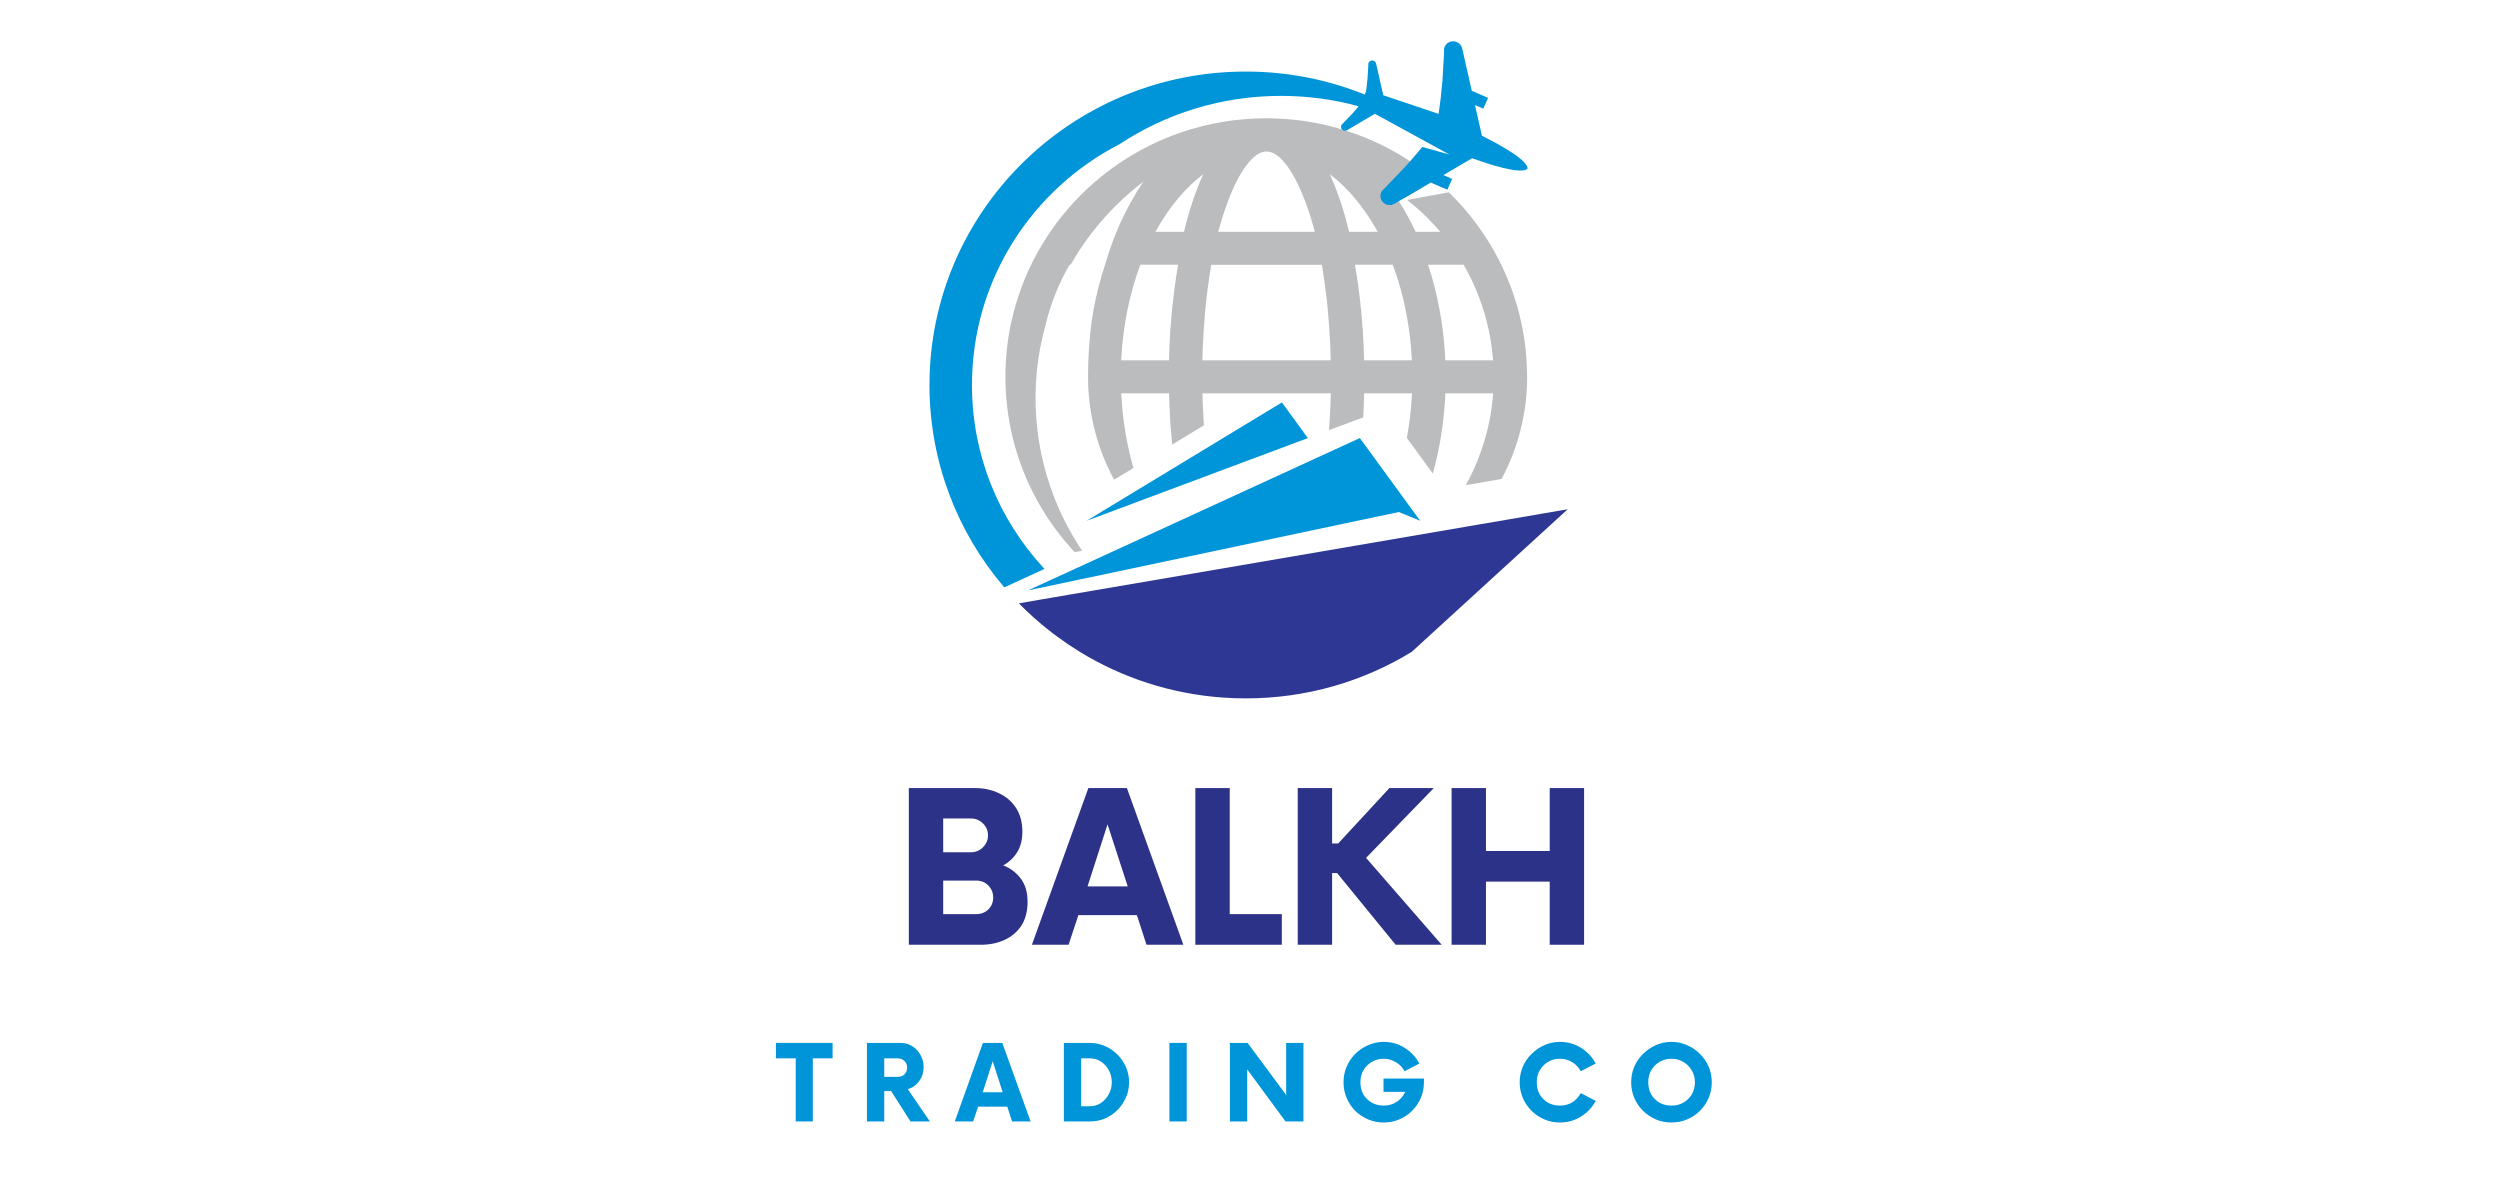 <svg xmlns="http://www.w3.org/2000/svg" xmlns:xlink="http://www.w3.org/1999/xlink" width="250" viewBox="0 0 187.5 90" height="120" preserveAspectRatio="xMidYMid meet"><defs><g></g><clipPath id="b0d579d9f0"><path d="M 69.695 3.039 L 115 3.039 L 115 45 L 69.695 45 Z M 69.695 3.039 " clip-rule="nonzero"></path></clipPath><clipPath id="ec4440fcdb"><path d="M 76 38 L 117.566 38 L 117.566 52.406 L 76 52.406 Z M 76 38 " clip-rule="nonzero"></path></clipPath></defs><path fill="#0094d9" d="M 105.883 38.195 L 102.617 33.715 L 101.988 32.855 L 100.156 33.695 L 79.039 43.391 L 78.906 43.449 L 78.727 43.531 L 77.094 44.281 L 79.457 43.785 L 101.871 39.043 L 104.91 38.402 L 106.516 39.059 Z M 105.883 38.195 " fill-opacity="1" fill-rule="evenodd"></path><path fill="#0094d9" d="M 96.527 30.711 L 96.145 30.184 L 95.27 30.711 L 81.496 39.059 L 98.09 32.855 Z M 96.527 30.711 " fill-opacity="1" fill-rule="evenodd"></path><path fill="#bbbcbe" d="M 114.527 28.051 C 114.527 27.961 114.527 27.871 114.523 27.781 L 114.523 27.75 C 114.52 27.727 114.52 27.703 114.52 27.684 C 114.516 27.57 114.516 27.449 114.508 27.336 C 114.504 27.301 114.504 27.266 114.5 27.23 C 114.496 27.113 114.492 27 114.48 26.887 C 114.473 26.766 114.461 26.645 114.449 26.527 C 114.445 26.469 114.441 26.41 114.434 26.352 C 114.434 26.328 114.43 26.305 114.43 26.281 C 114.418 26.207 114.414 26.133 114.402 26.062 C 114.371 25.773 114.332 25.488 114.285 25.203 C 114.277 25.152 114.27 25.098 114.262 25.047 C 114.238 24.902 114.207 24.758 114.184 24.617 C 114.18 24.609 114.18 24.605 114.18 24.602 C 114.148 24.453 114.117 24.305 114.09 24.156 C 114.066 24.062 114.047 23.969 114.023 23.875 C 114.008 23.812 113.992 23.746 113.98 23.684 C 113.965 23.629 113.949 23.574 113.938 23.52 C 113.887 23.32 113.832 23.121 113.777 22.922 C 113.766 22.891 113.758 22.863 113.746 22.832 C 113.727 22.758 113.703 22.684 113.68 22.609 C 113.645 22.488 113.605 22.363 113.566 22.246 C 113.559 22.227 113.555 22.215 113.551 22.199 C 113.527 22.129 113.504 22.059 113.48 21.988 C 113.453 21.922 113.434 21.855 113.406 21.789 C 113.391 21.738 113.375 21.688 113.355 21.637 C 113.324 21.555 113.293 21.477 113.262 21.395 C 113.23 21.305 113.195 21.215 113.156 21.129 C 113.086 20.941 113.008 20.758 112.926 20.574 C 112.902 20.52 112.879 20.461 112.852 20.406 C 112.754 20.188 112.652 19.973 112.547 19.762 C 112.508 19.676 112.465 19.59 112.422 19.508 C 112.391 19.445 112.359 19.391 112.332 19.332 C 112.238 19.152 112.145 18.977 112.043 18.805 C 112.004 18.73 111.961 18.656 111.918 18.586 C 111.914 18.578 111.91 18.574 111.906 18.57 C 111.863 18.492 111.816 18.418 111.773 18.344 C 111.727 18.262 111.676 18.18 111.625 18.105 C 111.613 18.086 111.602 18.066 111.59 18.043 C 111.527 17.949 111.465 17.852 111.402 17.754 L 111.227 17.488 C 111.199 17.449 111.176 17.414 111.152 17.375 C 111.145 17.367 111.137 17.359 111.129 17.352 C 111.047 17.227 110.961 17.105 110.871 16.984 C 110.848 16.949 110.82 16.914 110.797 16.883 C 110.766 16.84 110.738 16.797 110.707 16.754 C 110.645 16.672 110.586 16.594 110.523 16.516 C 110.438 16.406 110.355 16.297 110.27 16.188 C 110.262 16.176 110.254 16.172 110.246 16.16 C 110.094 15.969 109.938 15.781 109.773 15.594 C 109.461 15.234 109.137 14.891 108.797 14.555 C 108.754 14.508 108.707 14.465 108.664 14.422 L 105.531 14.996 C 106.055 15.402 106.555 15.844 107.023 16.309 C 107.367 16.648 107.684 16.992 107.98 17.34 L 108.02 17.383 L 106.176 17.383 C 106.078 17.18 105.98 16.98 105.879 16.781 C 105.781 16.59 105.68 16.395 105.574 16.207 C 105.363 15.82 105.148 15.457 104.926 15.105 C 104.922 15.098 104.918 15.094 104.914 15.09 C 104.84 14.973 104.766 14.859 104.688 14.746 C 104.527 14.504 104.363 14.273 104.195 14.043 C 104.586 14.297 104.969 14.562 105.34 14.844 L 106.219 14.328 L 106.371 14.238 L 107.184 13.762 L 107.371 13.652 L 107.348 13.703 L 108.379 14.148 C 108.324 14.098 108.27 14.051 108.215 14.004 C 108.207 13.992 108.199 13.984 108.191 13.977 C 108.082 13.879 107.973 13.781 107.863 13.688 C 107.762 13.598 107.66 13.512 107.555 13.426 C 107.484 13.367 107.41 13.305 107.34 13.246 C 107.332 13.242 107.328 13.234 107.32 13.23 C 107.227 13.156 107.137 13.082 107.043 13.012 C 106.992 12.969 106.941 12.934 106.887 12.895 C 106.887 12.891 106.879 12.887 106.879 12.887 C 106.691 12.742 106.5 12.602 106.309 12.469 C 106.277 12.445 106.246 12.422 106.211 12.398 C 106.09 12.312 105.965 12.234 105.848 12.148 C 105.816 12.129 105.789 12.113 105.762 12.094 C 105.523 11.938 105.285 11.789 105.039 11.645 C 105.035 11.645 105.035 11.641 105.031 11.637 C 104.871 11.543 104.715 11.453 104.551 11.363 C 104.48 11.32 104.41 11.281 104.336 11.242 C 104.199 11.172 104.066 11.098 103.93 11.027 C 103.195 10.652 102.43 10.32 101.641 10.035 C 101.555 10.004 101.469 9.973 101.383 9.945 C 101.238 9.895 101.094 9.848 100.949 9.801 C 100.852 9.77 100.754 9.738 100.656 9.711 C 100.648 9.707 100.637 9.703 100.629 9.703 C 100.613 9.695 100.594 9.691 100.578 9.684 C 100.488 9.66 100.402 9.637 100.312 9.609 C 100.309 9.609 100.301 9.605 100.297 9.605 C 100.133 9.559 99.969 9.516 99.805 9.473 C 99.766 9.465 99.727 9.453 99.684 9.445 C 99.629 9.43 99.574 9.418 99.52 9.406 C 99.492 9.395 99.465 9.391 99.438 9.383 C 99.348 9.363 99.262 9.344 99.176 9.324 C 99.074 9.305 98.969 9.281 98.867 9.258 C 98.762 9.238 98.66 9.219 98.555 9.199 C 98.434 9.176 98.312 9.156 98.191 9.137 L 98.184 9.137 C 97.949 9.094 97.707 9.059 97.469 9.031 C 97.438 9.027 97.406 9.023 97.375 9.02 C 97.273 9.004 97.168 8.996 97.066 8.984 C 96.938 8.969 96.812 8.957 96.688 8.949 C 96.367 8.922 96.047 8.898 95.727 8.887 C 95.641 8.883 95.559 8.883 95.477 8.879 C 95.402 8.875 95.328 8.875 95.258 8.875 C 95.164 8.875 95.066 8.871 94.969 8.871 C 94.867 8.871 94.766 8.875 94.66 8.875 C 94.559 8.879 94.453 8.879 94.352 8.883 C 94.238 8.887 94.129 8.891 94.02 8.895 C 94 8.895 93.98 8.895 93.961 8.898 C 93.914 8.902 93.863 8.902 93.812 8.906 C 92.91 8.961 92.016 9.07 91.148 9.242 C 91.148 9.242 91.145 9.246 91.145 9.246 C 90.965 9.277 90.789 9.316 90.617 9.355 C 83.223 11.02 77.422 16.832 75.84 24.191 C 75.836 24.199 75.836 24.207 75.832 24.211 C 75.555 25.52 75.406 26.871 75.406 28.258 C 75.406 28.988 75.445 29.707 75.527 30.414 C 75.527 30.414 75.527 30.414 75.527 30.418 C 75.914 33.875 77.215 37.062 79.195 39.727 C 79.551 40.207 79.93 40.672 80.332 41.121 C 80.414 41.215 80.5 41.309 80.586 41.398 C 80.59 41.402 80.59 41.406 80.594 41.41 L 80.895 41.355 L 81.164 41.309 C 81.133 41.266 81.102 41.223 81.074 41.176 C 81.008 41.074 80.941 40.973 80.875 40.871 C 80.559 40.379 80.27 39.871 80 39.355 C 79.789 38.953 79.594 38.547 79.41 38.133 C 77.508 33.82 77.129 28.918 78.43 24.32 C 78.426 24.32 78.426 24.32 78.43 24.32 C 78.5 24.031 78.574 23.746 78.66 23.465 C 78.676 23.402 78.695 23.348 78.715 23.289 C 79.086 22.086 79.594 20.93 80.219 19.855 L 80.297 19.855 C 81.215 18.238 82.355 16.746 83.703 15.41 C 84.348 14.77 85.031 14.176 85.75 13.629 C 85.578 13.883 85.406 14.145 85.242 14.41 C 85.199 14.477 85.176 14.539 85.137 14.605 C 84.625 15.453 84.148 16.387 83.742 17.379 C 83.418 18.164 83.133 18.992 82.879 19.855 C 82.527 20.914 82.242 22.023 82.023 23.176 C 81.969 23.477 81.918 23.785 81.875 24.09 C 81.707 25.352 81.613 26.66 81.605 28 C 81.605 28.086 81.605 28.172 81.605 28.262 L 81.605 28.266 C 81.605 28.352 81.605 28.438 81.605 28.527 C 81.648 31.219 82.352 33.754 83.559 35.98 L 85.012 35.102 C 84.824 34.461 84.664 33.801 84.531 33.117 C 84.465 32.773 84.402 32.418 84.348 32.059 C 84.344 32.047 84.344 32.035 84.344 32.02 C 84.34 31.984 84.332 31.949 84.328 31.914 C 84.324 31.906 84.324 31.898 84.324 31.891 C 84.309 31.789 84.293 31.68 84.277 31.574 C 84.277 31.574 84.277 31.574 84.277 31.57 C 84.262 31.438 84.246 31.309 84.23 31.176 C 84.211 31.031 84.199 30.891 84.184 30.746 C 84.176 30.637 84.164 30.523 84.156 30.414 C 84.152 30.363 84.148 30.316 84.145 30.27 C 84.145 30.262 84.145 30.254 84.145 30.246 C 84.141 30.227 84.141 30.203 84.137 30.18 C 84.129 30.074 84.121 29.969 84.117 29.863 C 84.113 29.805 84.109 29.746 84.105 29.688 C 84.102 29.633 84.098 29.582 84.094 29.527 C 84.094 29.52 84.094 29.512 84.094 29.5 L 87.68 29.5 C 87.688 29.82 87.699 30.141 87.711 30.457 C 87.719 30.621 87.727 30.781 87.734 30.941 L 87.734 30.949 C 87.734 30.969 87.738 30.992 87.738 31.012 C 87.742 31.074 87.746 31.137 87.746 31.199 C 87.758 31.43 87.77 31.66 87.785 31.887 C 87.77 31.895 87.754 31.902 87.738 31.914 C 87.73 31.918 87.727 31.922 87.719 31.926 L 87.793 31.926 C 87.828 32.387 87.863 32.84 87.906 33.289 C 87.91 33.309 87.91 33.328 87.914 33.344 L 90.293 31.902 C 90.262 31.445 90.238 30.977 90.219 30.508 C 90.215 30.414 90.207 30.324 90.203 30.23 C 90.195 29.988 90.188 29.746 90.184 29.5 L 99.812 29.5 C 99.809 29.551 99.809 29.602 99.805 29.652 C 99.801 29.848 99.797 30.039 99.785 30.23 C 99.785 30.266 99.785 30.297 99.785 30.332 C 99.781 30.391 99.781 30.445 99.777 30.508 C 99.773 30.598 99.77 30.691 99.766 30.785 C 99.746 31.168 99.727 31.551 99.699 31.926 C 99.695 32.031 99.688 32.137 99.68 32.242 C 99.68 32.25 99.68 32.254 99.676 32.262 L 102.242 31.305 C 102.273 30.715 102.297 30.113 102.312 29.5 L 105.898 29.5 C 105.898 29.543 105.895 29.582 105.891 29.625 C 105.891 29.645 105.891 29.668 105.887 29.688 C 105.883 29.746 105.879 29.805 105.875 29.863 C 105.871 29.977 105.859 30.094 105.852 30.211 C 105.852 30.223 105.852 30.234 105.852 30.25 C 105.852 30.258 105.852 30.262 105.848 30.27 C 105.84 30.371 105.832 30.473 105.824 30.574 C 105.816 30.633 105.812 30.691 105.809 30.746 C 105.793 30.887 105.781 31.031 105.762 31.172 C 105.742 31.328 105.727 31.488 105.703 31.645 C 105.703 31.648 105.703 31.652 105.703 31.656 C 105.691 31.738 105.68 31.816 105.668 31.895 C 105.668 31.902 105.668 31.91 105.664 31.918 C 105.66 31.953 105.656 31.988 105.648 32.023 C 105.629 32.18 105.602 32.332 105.574 32.488 C 105.555 32.609 105.535 32.727 105.512 32.844 L 107.461 35.516 C 107.656 34.812 107.828 34.09 107.965 33.348 C 108.051 32.883 108.129 32.406 108.191 31.926 C 108.211 31.773 108.23 31.613 108.246 31.461 C 108.258 31.371 108.266 31.285 108.277 31.195 C 108.281 31.16 108.281 31.129 108.285 31.098 C 108.297 31.02 108.305 30.934 108.309 30.855 C 108.316 30.777 108.324 30.703 108.328 30.625 C 108.344 30.504 108.352 30.383 108.359 30.262 C 108.363 30.191 108.371 30.125 108.375 30.055 C 108.379 29.961 108.383 29.867 108.391 29.777 C 108.395 29.688 108.395 29.594 108.402 29.5 L 111.984 29.5 C 111.98 29.562 111.977 29.621 111.969 29.68 C 111.969 29.688 111.969 29.699 111.965 29.707 C 111.961 29.789 111.953 29.871 111.945 29.953 C 111.918 30.211 111.887 30.469 111.852 30.727 C 111.848 30.734 111.848 30.742 111.848 30.746 C 111.828 30.879 111.805 31.012 111.785 31.141 C 111.766 31.262 111.742 31.383 111.719 31.5 C 111.711 31.543 111.699 31.586 111.695 31.629 C 111.594 32.113 111.473 32.59 111.332 33.059 C 111.316 33.117 111.297 33.176 111.281 33.23 C 111.133 33.703 110.969 34.168 110.781 34.625 C 110.531 35.23 110.25 35.816 109.934 36.383 L 109.961 36.379 L 110.867 36.227 L 111.828 36.059 L 112.219 35.992 L 112.613 35.926 C 113.809 33.699 114.5 31.164 114.535 28.473 C 114.535 28.402 114.535 28.332 114.535 28.262 C 114.535 28.191 114.527 28.121 114.527 28.051 Z M 91.484 16.965 C 91.594 16.578 91.707 16.211 91.82 15.871 C 91.824 15.852 91.832 15.84 91.836 15.82 C 91.867 15.723 91.902 15.625 91.938 15.531 C 92.355 14.34 92.82 13.359 93.312 12.633 C 93.379 12.539 93.445 12.449 93.508 12.363 C 93.758 12.039 94.008 11.789 94.25 11.617 C 94.266 11.605 94.277 11.602 94.293 11.59 C 94.527 11.445 94.762 11.367 94.992 11.359 C 95.227 11.367 95.457 11.445 95.691 11.59 C 95.703 11.598 95.719 11.605 95.734 11.617 C 95.891 11.727 96.051 11.871 96.211 12.047 C 96.297 12.145 96.387 12.25 96.473 12.363 C 96.523 12.43 96.57 12.492 96.621 12.562 C 96.969 13.062 97.305 13.684 97.617 14.422 C 97.801 14.852 97.98 15.32 98.148 15.82 C 98.266 16.176 98.383 16.559 98.496 16.965 C 98.535 17.102 98.574 17.238 98.609 17.383 L 91.371 17.383 C 91.406 17.238 91.449 17.102 91.484 16.965 Z M 88.102 21.52 C 88.098 21.574 88.09 21.625 88.082 21.68 C 88.035 22.051 87.988 22.43 87.949 22.816 C 87.934 22.953 87.918 23.094 87.902 23.234 C 87.859 23.68 87.824 24.137 87.789 24.598 L 87.715 24.598 C 87.73 24.609 87.746 24.617 87.766 24.629 C 87.77 24.633 87.777 24.633 87.781 24.637 C 87.73 25.418 87.691 26.215 87.676 27.023 L 84.09 27.023 C 84.09 26.984 84.094 26.941 84.098 26.902 C 84.098 26.883 84.102 26.859 84.102 26.836 C 84.105 26.777 84.105 26.719 84.113 26.66 C 84.117 26.547 84.125 26.43 84.133 26.316 C 84.137 26.301 84.137 26.289 84.137 26.277 C 84.137 26.27 84.137 26.262 84.141 26.254 C 84.148 26.152 84.156 26.055 84.164 25.953 C 84.172 25.891 84.176 25.836 84.18 25.777 C 84.195 25.637 84.207 25.496 84.227 25.355 C 84.242 25.195 84.266 25.035 84.285 24.879 C 84.297 24.797 84.305 24.711 84.32 24.629 C 84.32 24.621 84.32 24.613 84.32 24.605 C 84.328 24.57 84.332 24.535 84.336 24.504 C 84.359 24.344 84.383 24.191 84.414 24.035 C 84.438 23.883 84.465 23.73 84.492 23.578 L 84.492 23.582 C 84.504 23.52 84.516 23.461 84.527 23.402 C 84.773 22.148 85.109 20.965 85.523 19.855 C 85.523 19.855 85.527 19.855 85.527 19.855 L 88.359 19.855 C 88.266 20.398 88.18 20.949 88.102 21.52 Z M 89.844 14.004 L 89.789 14.152 C 89.676 14.438 89.57 14.734 89.469 15.043 C 89.316 15.484 89.176 15.945 89.047 16.422 C 88.961 16.734 88.875 17.051 88.797 17.383 L 86.66 17.383 C 86.699 17.316 86.73 17.25 86.77 17.188 C 86.953 16.863 87.145 16.543 87.355 16.234 C 87.379 16.195 87.402 16.16 87.43 16.121 L 87.426 16.121 C 87.598 15.867 87.773 15.617 87.957 15.379 C 88.527 14.629 89.152 13.969 89.812 13.414 C 89.953 13.293 90.102 13.176 90.246 13.066 C 90.109 13.363 89.973 13.676 89.844 14.004 Z M 90.176 27.027 C 90.184 26.781 90.191 26.535 90.199 26.293 C 90.203 26.203 90.207 26.113 90.211 26.02 C 90.23 25.539 90.258 25.066 90.289 24.598 C 90.316 24.172 90.348 23.75 90.387 23.336 C 90.414 23.055 90.441 22.777 90.473 22.5 C 90.477 22.488 90.477 22.473 90.477 22.461 C 90.492 22.328 90.508 22.199 90.523 22.07 C 90.547 21.906 90.562 21.738 90.586 21.578 C 90.602 21.449 90.621 21.324 90.641 21.199 C 90.66 21.047 90.68 20.891 90.703 20.742 C 90.738 20.527 90.77 20.312 90.805 20.102 C 90.82 20.02 90.832 19.941 90.844 19.859 L 99.137 19.859 C 99.16 19.996 99.184 20.141 99.207 20.281 C 99.23 20.438 99.258 20.594 99.281 20.754 C 99.293 20.836 99.305 20.918 99.316 21 C 99.344 21.199 99.375 21.395 99.398 21.594 C 99.473 22.164 99.539 22.742 99.594 23.336 C 99.633 23.75 99.668 24.172 99.695 24.602 C 99.727 25.066 99.75 25.539 99.773 26.02 C 99.777 26.113 99.777 26.203 99.781 26.293 C 99.793 26.539 99.801 26.781 99.805 27.027 Z M 100.938 16.422 C 100.805 15.945 100.664 15.484 100.516 15.043 C 100.465 14.895 100.414 14.746 100.359 14.602 C 100.164 14.051 99.953 13.535 99.734 13.066 C 99.883 13.176 100.027 13.293 100.168 13.414 C 100.59 13.766 100.988 14.16 101.375 14.594 C 101.457 14.684 101.535 14.773 101.609 14.867 C 101.902 15.211 102.184 15.578 102.449 15.969 C 102.473 16 102.496 16.035 102.52 16.066 C 102.531 16.086 102.547 16.105 102.555 16.121 C 102.789 16.469 103.008 16.824 103.215 17.188 C 103.25 17.25 103.285 17.316 103.32 17.383 L 101.184 17.383 C 101.105 17.051 101.02 16.734 100.938 16.422 Z M 102.305 27.023 C 102.301 26.703 102.289 26.383 102.273 26.066 C 102.266 25.906 102.262 25.742 102.254 25.586 L 102.254 25.574 C 102.25 25.555 102.25 25.535 102.25 25.516 C 102.234 25.223 102.219 24.93 102.203 24.641 C 102.215 24.629 102.23 24.621 102.25 24.613 C 102.254 24.609 102.262 24.602 102.27 24.602 L 102.191 24.602 C 102.164 24.137 102.125 23.684 102.078 23.234 C 101.965 22.055 101.809 20.922 101.621 19.855 L 104.457 19.855 C 104.457 19.855 104.457 19.855 104.457 19.859 C 104.465 19.879 104.473 19.902 104.48 19.922 C 104.887 21.012 105.215 22.176 105.453 23.402 C 105.52 23.754 105.586 24.105 105.637 24.465 C 105.637 24.477 105.641 24.488 105.645 24.504 C 105.652 24.539 105.652 24.574 105.66 24.609 C 105.66 24.617 105.66 24.625 105.66 24.633 C 105.68 24.738 105.691 24.844 105.707 24.953 C 105.723 25.086 105.738 25.215 105.754 25.352 C 105.773 25.492 105.785 25.637 105.801 25.777 C 105.809 25.887 105.82 26 105.828 26.113 C 105.832 26.16 105.836 26.207 105.84 26.258 C 105.844 26.262 105.844 26.27 105.844 26.277 C 105.844 26.301 105.844 26.32 105.848 26.34 C 105.855 26.449 105.863 26.555 105.867 26.66 C 105.871 26.723 105.875 26.781 105.879 26.84 C 105.883 26.891 105.887 26.945 105.891 27 C 105.891 27.008 105.891 27.016 105.891 27.023 Z M 108.398 27.023 C 108.391 26.902 108.387 26.777 108.375 26.652 C 108.375 26.598 108.371 26.539 108.367 26.484 C 108.367 26.461 108.363 26.438 108.363 26.414 L 108.363 26.402 C 108.355 26.355 108.355 26.312 108.355 26.262 C 108.344 26.141 108.34 26.023 108.324 25.902 C 108.316 25.824 108.312 25.746 108.305 25.668 C 108.301 25.59 108.289 25.508 108.281 25.43 C 108.273 25.34 108.266 25.25 108.254 25.156 L 108.25 25.156 C 108.25 25.152 108.25 25.145 108.25 25.137 C 108.234 24.984 108.215 24.836 108.195 24.684 C 108.191 24.656 108.188 24.629 108.188 24.602 C 108.121 24.121 108.047 23.645 107.957 23.18 C 107.746 22.027 107.457 20.914 107.105 19.855 L 109.77 19.855 C 110.395 20.934 110.898 22.086 111.27 23.293 C 111.289 23.348 111.309 23.406 111.328 23.469 C 111.438 23.84 111.539 24.219 111.621 24.602 C 111.637 24.676 111.656 24.758 111.672 24.836 C 111.688 24.906 111.699 24.977 111.711 25.047 C 111.73 25.137 111.75 25.234 111.766 25.332 C 111.773 25.355 111.777 25.383 111.781 25.414 C 111.801 25.531 111.82 25.656 111.84 25.777 C 111.879 26.039 111.914 26.305 111.941 26.57 C 111.941 26.59 111.945 26.605 111.945 26.621 C 111.949 26.676 111.953 26.727 111.957 26.781 C 111.961 26.789 111.961 26.801 111.961 26.812 C 111.965 26.875 111.973 26.938 111.977 27 C 111.977 27.008 111.98 27.02 111.98 27.023 Z M 108.398 27.023 " fill-opacity="1" fill-rule="evenodd"></path><g clip-path="url(#b0d579d9f0)"><path fill="#0094d9" d="M 114.562 12.648 C 114.551 12.66 114.535 12.672 114.52 12.684 C 114.516 12.688 114.516 12.688 114.512 12.691 C 114.453 12.73 114.375 12.758 114.277 12.773 C 113.965 12.828 113.453 12.762 112.809 12.609 C 112.789 12.605 112.762 12.602 112.742 12.594 C 112.367 12.504 111.949 12.387 111.504 12.242 C 111.199 12.145 110.887 12.039 110.559 11.922 C 110.508 11.902 110.457 11.887 110.406 11.867 L 110.031 12.09 L 109.973 12.121 L 108.586 12.938 L 108.277 13.121 L 108.254 13.133 L 108.914 13.418 L 108.555 14.227 L 108.375 14.148 L 107.348 13.703 L 107.367 13.652 L 107.18 13.762 L 106.371 14.238 L 106.219 14.328 L 105.34 14.844 L 105.312 14.859 L 104.996 15.043 L 104.918 15.086 L 104.914 15.09 L 104.875 15.113 L 104.637 15.254 L 104.531 15.312 C 104.355 15.398 104.148 15.41 103.953 15.328 C 103.93 15.316 103.906 15.305 103.887 15.293 C 103.699 15.191 103.578 15.016 103.543 14.82 C 103.539 14.781 103.535 14.742 103.535 14.703 C 103.531 14.609 103.551 14.512 103.59 14.422 C 103.605 14.387 103.621 14.355 103.645 14.324 C 103.715 14.25 103.785 14.184 103.852 14.113 C 103.871 14.094 103.891 14.074 103.91 14.059 C 103.934 14.031 103.961 14.008 103.98 13.984 L 105.332 12.57 C 105.383 12.516 105.434 12.457 105.484 12.402 C 105.578 12.301 105.668 12.195 105.758 12.094 C 106.07 11.738 106.375 11.383 106.672 11.023 L 108.707 11.59 L 106.98 10.645 L 104.848 9.48 L 103.684 8.844 L 103.121 8.539 L 102.742 8.758 L 102.375 8.973 L 101.727 9.355 L 101.34 9.582 L 101.203 9.66 L 101.047 9.754 L 101.004 9.781 C 100.984 9.789 100.965 9.797 100.945 9.801 C 100.883 9.816 100.816 9.812 100.758 9.785 C 100.715 9.77 100.68 9.742 100.652 9.711 C 100.617 9.672 100.59 9.621 100.582 9.566 C 100.57 9.508 100.574 9.453 100.602 9.395 C 100.605 9.387 100.605 9.379 100.613 9.371 C 100.617 9.367 100.617 9.359 100.621 9.355 C 100.645 9.336 100.664 9.312 100.684 9.293 L 100.715 9.266 C 100.719 9.258 100.73 9.25 100.738 9.242 C 100.746 9.23 100.758 9.223 100.766 9.211 L 101.348 8.605 C 101.41 8.535 101.477 8.461 101.539 8.395 C 101.66 8.254 101.781 8.109 101.898 7.969 C 100.043 7.461 98.094 7.191 96.074 7.191 C 91.605 7.191 87.449 8.52 83.988 10.801 C 77.398 14.188 72.898 21.008 72.898 28.875 C 72.898 34.133 74.91 38.93 78.219 42.539 C 78.223 42.547 78.23 42.555 78.238 42.562 C 78.27 42.598 78.301 42.633 78.336 42.668 L 75.32 44.055 C 75.309 44.039 75.301 44.027 75.289 44.016 C 75.285 44.008 75.277 44.004 75.27 43.996 C 75.258 43.98 75.242 43.965 75.23 43.945 C 71.785 39.867 69.711 34.609 69.711 28.875 C 69.711 15.891 80.332 5.367 93.43 5.367 C 96.586 5.367 99.602 5.98 102.355 7.09 L 102.449 6.875 C 102.473 6.711 102.496 6.547 102.512 6.383 C 102.516 6.375 102.512 6.375 102.516 6.367 C 102.516 6.367 102.516 6.363 102.516 6.359 C 102.539 6.172 102.555 5.984 102.57 5.797 L 102.598 5.332 L 102.621 4.965 C 102.621 4.949 102.621 4.934 102.621 4.922 C 102.621 4.91 102.621 4.898 102.621 4.887 C 102.625 4.848 102.625 4.805 102.625 4.762 C 102.629 4.746 102.637 4.73 102.641 4.715 C 102.645 4.711 102.648 4.703 102.648 4.699 C 102.672 4.652 102.711 4.613 102.754 4.582 C 102.832 4.531 102.938 4.52 103.035 4.562 C 103.117 4.594 103.176 4.664 103.199 4.746 L 103.211 4.793 L 103.254 4.969 L 103.289 5.121 L 103.387 5.555 L 103.551 6.285 L 103.645 6.699 L 103.676 6.84 L 103.746 7.145 L 103.887 7.191 L 104.242 7.312 L 105.383 7.695 L 107.898 8.543 C 108.02 7.719 108.113 6.883 108.184 6.035 L 108.297 4.094 C 108.301 4.059 108.297 4.023 108.301 3.988 C 108.301 3.965 108.301 3.938 108.301 3.914 C 108.305 3.812 108.309 3.715 108.312 3.617 C 108.32 3.582 108.332 3.547 108.348 3.512 C 108.406 3.383 108.496 3.277 108.609 3.203 C 108.797 3.082 109.039 3.055 109.262 3.152 C 109.453 3.234 109.594 3.395 109.648 3.578 L 109.676 3.691 L 109.852 4.453 L 110.016 5.184 L 110.082 5.469 L 110.387 6.832 L 110.395 6.812 L 111.605 7.34 L 111.246 8.148 L 110.625 7.879 L 110.68 8.133 L 111.145 10.18 C 111.191 10.203 111.242 10.23 111.289 10.254 C 111.598 10.41 111.891 10.566 112.172 10.715 C 112.418 10.852 112.652 10.984 112.867 11.113 C 112.898 11.133 112.93 11.148 112.957 11.168 C 113.07 11.234 113.176 11.305 113.277 11.371 C 113.297 11.379 113.316 11.395 113.34 11.406 C 113.891 11.766 114.289 12.09 114.461 12.355 C 114.504 12.414 114.535 12.473 114.551 12.527 C 114.559 12.547 114.559 12.562 114.562 12.582 C 114.566 12.605 114.566 12.625 114.562 12.648 Z M 114.562 12.648 " fill-opacity="1" fill-rule="evenodd"></path></g><g clip-path="url(#ec4440fcdb)"><path fill="#2e3793" d="M 117.117 38.273 L 115.816 38.496 L 111.57 39.227 L 111.059 39.312 L 110.605 39.391 L 110.215 39.457 L 86.406 43.539 L 80.363 44.57 L 78.891 44.824 L 77.953 44.984 L 76.418 45.25 C 76.473 45.309 76.531 45.367 76.59 45.426 C 76.707 45.543 76.824 45.656 76.941 45.77 C 77.004 45.828 77.062 45.887 77.125 45.941 C 77.238 46.051 77.355 46.156 77.473 46.266 C 77.527 46.312 77.582 46.359 77.633 46.406 C 78.672 47.328 79.789 48.152 80.977 48.883 C 84.148 50.824 87.816 52.047 91.75 52.32 C 92.305 52.359 92.863 52.379 93.43 52.379 C 98 52.379 102.266 51.102 105.887 48.883 L 111.73 43.539 L 116.73 38.969 L 117.574 38.199 Z M 117.117 38.273 " fill-opacity="1" fill-rule="evenodd"></path></g><g fill="#2b3287" fill-opacity="1"><g transform="translate(67.006, 70.856)"><g><path d="M 8.234 -5.953 C 8.773 -5.742 9.211 -5.414 9.547 -4.969 C 9.891 -4.52 10.062 -3.938 10.062 -3.219 C 10.062 -2.52 9.91 -1.93 9.609 -1.453 C 9.305 -0.984 8.891 -0.625 8.359 -0.375 C 7.828 -0.125 7.234 0 6.578 0 L 1.156 0 L 1.156 -11.75 L 6.125 -11.75 C 6.789 -11.75 7.391 -11.617 7.922 -11.359 C 8.461 -11.109 8.891 -10.738 9.203 -10.25 C 9.516 -9.758 9.672 -9.172 9.672 -8.484 C 9.672 -7.867 9.539 -7.352 9.281 -6.938 C 9.02 -6.52 8.672 -6.191 8.234 -5.953 Z M 7.094 -8.203 C 7.094 -8.555 6.969 -8.852 6.719 -9.094 C 6.469 -9.344 6.164 -9.469 5.812 -9.469 L 3.734 -9.469 L 3.734 -6.938 L 5.812 -6.938 C 6.164 -6.938 6.469 -7.062 6.719 -7.312 C 6.969 -7.57 7.094 -7.867 7.094 -8.203 Z M 6.203 -2.297 C 6.578 -2.297 6.883 -2.414 7.125 -2.656 C 7.363 -2.895 7.484 -3.191 7.484 -3.547 C 7.484 -3.891 7.363 -4.188 7.125 -4.438 C 6.883 -4.688 6.578 -4.812 6.203 -4.812 L 3.734 -4.812 L 3.734 -2.297 Z M 6.203 -2.297 "></path></g></g></g><g fill="#2b3287" fill-opacity="1"><g transform="translate(77.643, 70.856)"><g><path d="M 8.344 0 L 7.625 -2.219 L 3.234 -2.219 L 2.5 0 L -0.25 0 L 3.984 -11.75 L 6.875 -11.75 L 11.109 0 Z M 3.922 -4.375 L 6.938 -4.375 L 5.422 -9.031 Z M 3.922 -4.375 "></path></g></g></g><g fill="#2b3287" fill-opacity="1"><g transform="translate(88.495, 70.856)"><g><path d="M 3.734 -2.297 L 7.641 -2.297 L 7.641 0 L 1.156 0 L 1.156 -11.75 L 3.734 -11.75 Z M 3.734 -2.297 "></path></g></g></g><g fill="#2b3287" fill-opacity="1"><g transform="translate(96.174, 70.856)"><g><path d="M 8.5 0 L 4.109 -5.375 L 3.734 -5.375 L 3.734 0 L 1.156 0 L 1.156 -11.75 L 3.734 -11.75 L 3.734 -7.594 L 4.188 -7.594 L 8.031 -11.75 L 11.359 -11.75 L 6.281 -6.516 L 11.953 0 Z M 8.5 0 "></path></g></g></g><g fill="#2b3287" fill-opacity="1"><g transform="translate(107.713, 70.856)"><g><path d="M 8.516 -11.75 L 11.094 -11.75 L 11.094 0 L 8.516 0 L 8.516 -4.734 L 3.734 -4.734 L 3.734 0 L 1.156 0 L 1.156 -11.75 L 3.734 -11.75 L 3.734 -7.031 L 8.516 -7.031 Z M 8.516 -11.75 "></path></g></g></g><g fill="#0094d9" fill-opacity="1"><g transform="translate(58.241, 84.109)"><g><path d="M 4.203 -5.891 L 4.203 -4.734 L 2.719 -4.734 L 2.719 0 L 1.438 0 L 1.438 -4.734 L -0.047 -4.734 L -0.047 -5.891 Z M 4.203 -5.891 "></path></g></g></g><g fill="#0094d9" fill-opacity="1"><g transform="translate(64.443, 84.109)"><g><path d="M 3.641 -2.422 L 5.297 0 L 3.844 0 L 2.391 -2.281 L 1.875 -2.281 L 1.875 0 L 0.578 0 L 0.578 -5.891 L 3.078 -5.891 C 3.422 -5.891 3.723 -5.805 3.984 -5.641 C 4.242 -5.484 4.445 -5.266 4.594 -4.984 C 4.75 -4.711 4.828 -4.41 4.828 -4.078 C 4.828 -3.68 4.719 -3.332 4.5 -3.031 C 4.281 -2.727 3.992 -2.523 3.641 -2.422 Z M 2.875 -3.344 C 3.094 -3.344 3.266 -3.406 3.391 -3.531 C 3.523 -3.664 3.594 -3.836 3.594 -4.047 C 3.594 -4.242 3.523 -4.406 3.391 -4.531 C 3.266 -4.664 3.094 -4.734 2.875 -4.734 L 1.875 -4.734 L 1.875 -3.344 Z M 2.875 -3.344 "></path></g></g></g><g fill="#0094d9" fill-opacity="1"><g transform="translate(71.734, 84.109)"><g><path d="M 4.172 0 L 3.812 -1.109 L 1.625 -1.109 L 1.25 0 L -0.125 0 L 1.984 -5.891 L 3.438 -5.891 L 5.562 0 Z M 1.969 -2.188 L 3.469 -2.188 L 2.719 -4.516 Z M 1.969 -2.188 "></path></g></g></g><g fill="#0094d9" fill-opacity="1"><g transform="translate(79.212, 84.109)"><g><path d="M 0.578 0 L 0.578 -5.891 L 2.516 -5.891 C 2.922 -5.891 3.301 -5.812 3.656 -5.656 C 4.02 -5.5 4.332 -5.285 4.594 -5.016 C 4.863 -4.754 5.078 -4.441 5.234 -4.078 C 5.391 -3.723 5.469 -3.344 5.469 -2.938 C 5.469 -2.531 5.391 -2.148 5.234 -1.797 C 5.078 -1.441 4.863 -1.129 4.594 -0.859 C 4.332 -0.586 4.02 -0.375 3.656 -0.219 C 3.301 -0.07 2.922 0 2.516 0 Z M 1.875 -1.141 L 2.516 -1.141 C 2.828 -1.141 3.102 -1.219 3.344 -1.375 C 3.594 -1.539 3.789 -1.758 3.938 -2.031 C 4.094 -2.301 4.172 -2.602 4.172 -2.938 C 4.172 -3.281 4.094 -3.586 3.938 -3.859 C 3.789 -4.129 3.594 -4.344 3.344 -4.5 C 3.102 -4.656 2.828 -4.734 2.516 -4.734 L 1.875 -4.734 Z M 1.875 -1.141 "></path></g></g></g><g fill="#0094d9" fill-opacity="1"><g transform="translate(87.082, 84.109)"><g><path d="M 0.625 0 L 0.625 -5.891 L 1.922 -5.891 L 1.922 0 Z M 0.625 0 "></path></g></g></g><g fill="#0094d9" fill-opacity="1"><g transform="translate(91.665, 84.109)"><g><path d="M 4.797 -5.891 L 6.094 -5.891 L 6.094 0 L 4.75 0 L 1.875 -3.906 L 1.875 0 L 0.578 0 L 0.578 -5.891 L 1.906 -5.891 L 4.797 -1.984 Z M 4.797 -5.891 "></path></g></g></g><g fill="#0094d9" fill-opacity="1"><g transform="translate(100.389, 84.109)"><g><path d="M 3.375 -3.219 L 6.406 -3.219 L 6.406 -2.938 C 6.406 -2.52 6.328 -2.129 6.172 -1.766 C 6.016 -1.398 5.797 -1.078 5.516 -0.797 C 5.242 -0.523 4.926 -0.312 4.562 -0.156 C 4.195 0 3.805 0.078 3.391 0.078 C 2.973 0.078 2.582 0 2.219 -0.156 C 1.852 -0.312 1.531 -0.523 1.25 -0.797 C 0.977 -1.078 0.766 -1.398 0.609 -1.766 C 0.453 -2.129 0.375 -2.52 0.375 -2.938 C 0.375 -3.352 0.453 -3.742 0.609 -4.109 C 0.766 -4.473 0.977 -4.789 1.25 -5.062 C 1.531 -5.344 1.852 -5.562 2.219 -5.719 C 2.582 -5.883 2.973 -5.969 3.391 -5.969 C 3.973 -5.969 4.5 -5.816 4.969 -5.516 C 5.445 -5.211 5.812 -4.82 6.062 -4.344 L 4.953 -3.766 C 4.805 -4.047 4.594 -4.27 4.312 -4.438 C 4.039 -4.613 3.734 -4.703 3.391 -4.703 C 3.066 -4.703 2.77 -4.625 2.5 -4.469 C 2.227 -4.312 2.016 -4.098 1.859 -3.828 C 1.711 -3.566 1.641 -3.27 1.641 -2.938 C 1.641 -2.602 1.711 -2.301 1.859 -2.031 C 2.016 -1.77 2.227 -1.562 2.5 -1.406 C 2.77 -1.258 3.066 -1.188 3.391 -1.188 C 3.754 -1.188 4.078 -1.281 4.359 -1.469 C 4.648 -1.656 4.863 -1.906 5 -2.219 L 3.375 -2.219 Z M 3.375 -3.219 "></path></g></g></g><g fill="#0094d9" fill-opacity="1"><g transform="translate(109.22, 84.109)"><g></g></g></g><g fill="#0094d9" fill-opacity="1"><g transform="translate(113.617, 84.109)"><g><path d="M 3.375 0.078 C 2.957 0.078 2.566 0 2.203 -0.156 C 1.848 -0.312 1.531 -0.523 1.25 -0.797 C 0.969 -1.078 0.75 -1.398 0.594 -1.766 C 0.438 -2.129 0.359 -2.52 0.359 -2.938 C 0.359 -3.352 0.438 -3.742 0.594 -4.109 C 0.75 -4.473 0.969 -4.789 1.25 -5.062 C 1.531 -5.344 1.848 -5.562 2.203 -5.719 C 2.566 -5.883 2.957 -5.969 3.375 -5.969 C 3.957 -5.969 4.488 -5.816 4.969 -5.516 C 5.445 -5.211 5.812 -4.82 6.062 -4.344 L 4.938 -3.766 C 4.789 -4.047 4.582 -4.27 4.312 -4.438 C 4.039 -4.613 3.727 -4.703 3.375 -4.703 C 3.051 -4.703 2.754 -4.625 2.484 -4.469 C 2.223 -4.312 2.016 -4.098 1.859 -3.828 C 1.711 -3.566 1.641 -3.27 1.641 -2.938 C 1.641 -2.602 1.711 -2.301 1.859 -2.031 C 2.016 -1.77 2.223 -1.562 2.484 -1.406 C 2.754 -1.258 3.051 -1.188 3.375 -1.188 C 3.727 -1.188 4.039 -1.27 4.312 -1.438 C 4.582 -1.613 4.789 -1.844 4.938 -2.125 L 6.062 -1.547 C 5.812 -1.066 5.445 -0.676 4.969 -0.375 C 4.488 -0.07 3.957 0.078 3.375 0.078 Z M 3.375 0.078 "></path></g></g></g><g fill="#0094d9" fill-opacity="1"><g transform="translate(121.978, 84.109)"><g><path d="M 3.375 0.078 C 2.957 0.078 2.566 0 2.203 -0.156 C 1.848 -0.312 1.531 -0.523 1.25 -0.797 C 0.969 -1.078 0.75 -1.398 0.594 -1.766 C 0.438 -2.129 0.359 -2.52 0.359 -2.938 C 0.359 -3.352 0.438 -3.742 0.594 -4.109 C 0.75 -4.473 0.969 -4.789 1.25 -5.062 C 1.531 -5.344 1.848 -5.562 2.203 -5.719 C 2.566 -5.883 2.957 -5.969 3.375 -5.969 C 3.801 -5.969 4.195 -5.883 4.562 -5.719 C 4.926 -5.562 5.242 -5.344 5.516 -5.062 C 5.797 -4.789 6.016 -4.473 6.172 -4.109 C 6.328 -3.742 6.406 -3.352 6.406 -2.938 C 6.406 -2.52 6.328 -2.129 6.172 -1.766 C 6.016 -1.398 5.797 -1.078 5.516 -0.797 C 5.242 -0.523 4.926 -0.312 4.562 -0.156 C 4.195 0 3.801 0.078 3.375 0.078 Z M 3.375 -1.188 C 3.707 -1.188 4.004 -1.258 4.266 -1.406 C 4.535 -1.562 4.75 -1.77 4.906 -2.031 C 5.062 -2.301 5.141 -2.602 5.141 -2.938 C 5.141 -3.27 5.062 -3.566 4.906 -3.828 C 4.75 -4.098 4.535 -4.312 4.266 -4.469 C 4.004 -4.625 3.707 -4.703 3.375 -4.703 C 3.051 -4.703 2.754 -4.625 2.484 -4.469 C 2.223 -4.312 2.016 -4.098 1.859 -3.828 C 1.711 -3.566 1.641 -3.27 1.641 -2.938 C 1.641 -2.602 1.711 -2.301 1.859 -2.031 C 2.016 -1.77 2.223 -1.562 2.484 -1.406 C 2.754 -1.258 3.051 -1.188 3.375 -1.188 Z M 3.375 -1.188 "></path></g></g></g></svg>